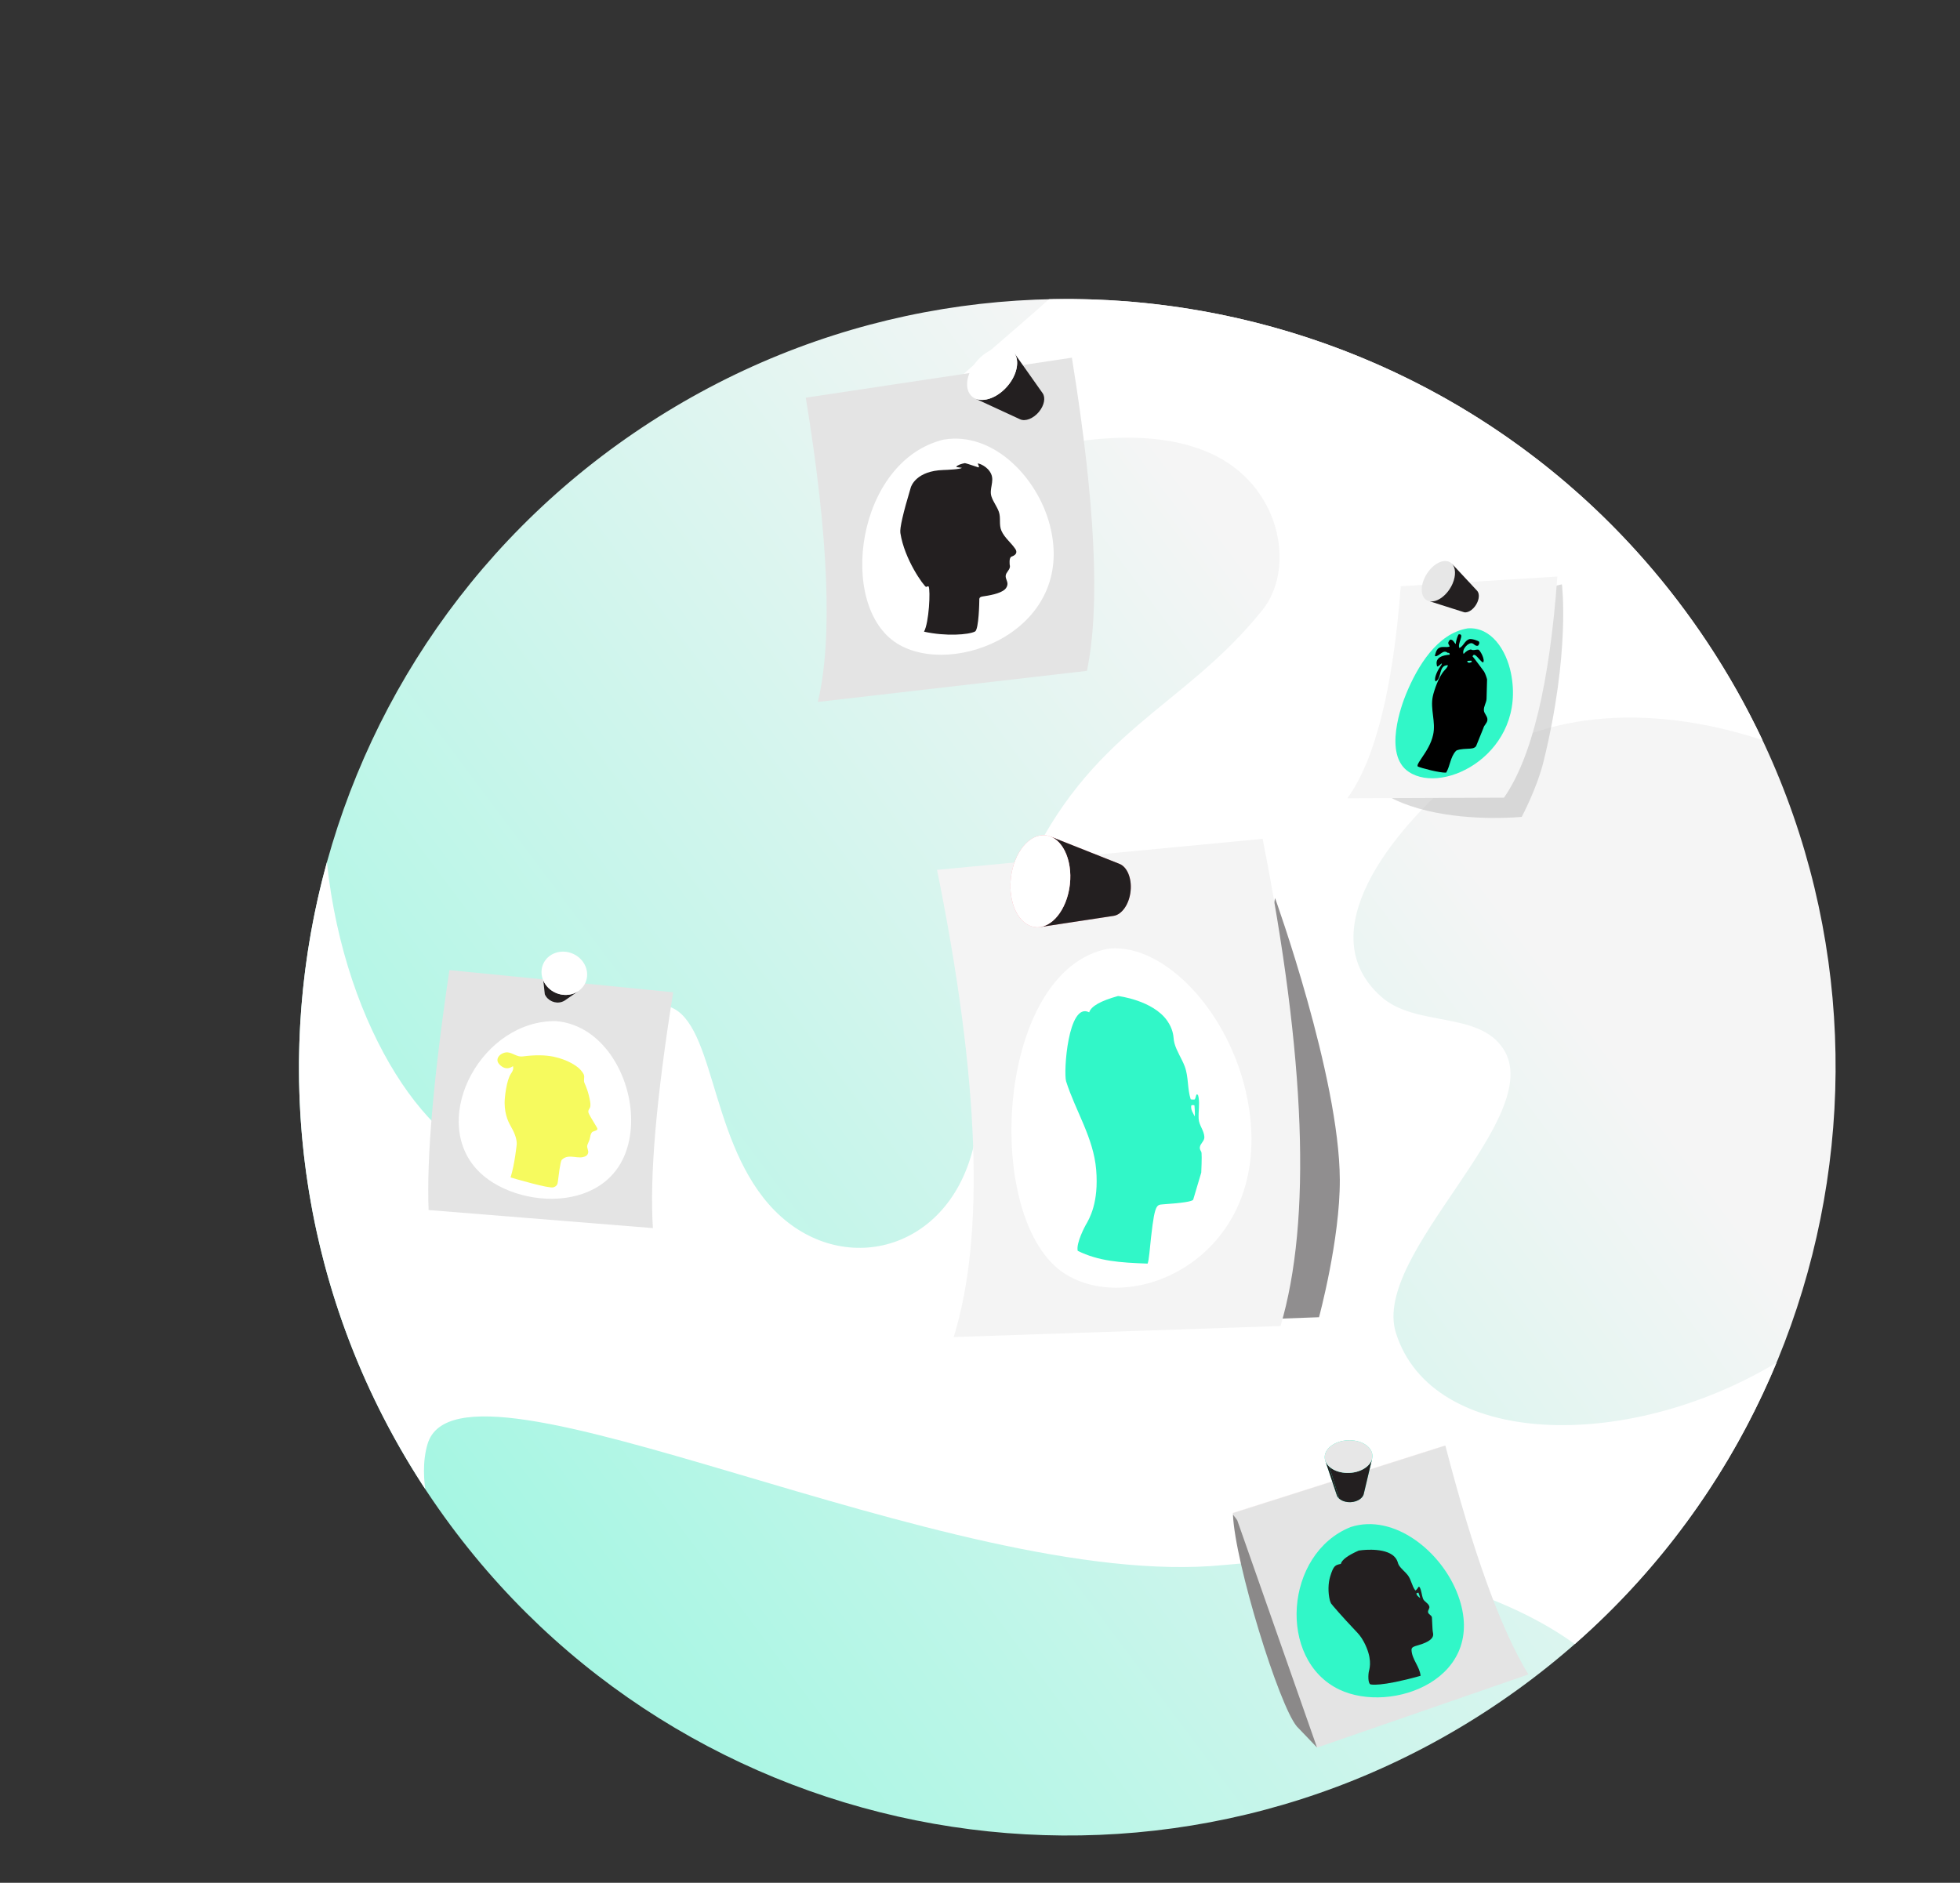 <?xml version="1.0" encoding="UTF-8"?> <svg xmlns="http://www.w3.org/2000/svg" width="967" height="929" viewBox="0 0 967 929" fill="none"><rect x="0" y="0" width="967" height="929" fill="#333333" stroke="none"/><g clip-path="url(#clip0_2185_1280)"><path d="M210.945 736.461C326.847 910.775 562.114 958.127 736.428 842.225C910.741 726.322 958.093 491.056 842.191 316.742C726.289 142.428 491.023 95.076 316.709 210.978C142.395 326.88 95.043 562.147 210.945 736.461Z" fill="url(#paint0_linear_2185_1280)"></path><path d="M261.996 830.002C233.72 802.963 201.171 745.343 210.945 712.502C227.172 657.982 468.888 785.624 603.72 772.207C686.368 763.983 748.021 790.033 776.939 811.21C821.345 772.245 854.822 724.494 876.485 672.351C802.268 716.961 706.372 714.128 688.685 657.624C676.427 618.463 763.683 551.125 741.656 517.466C729.438 498.797 698.502 506.865 681.53 491.859C645.96 460.406 686.629 410.092 720.616 381.547C756.657 351.275 812.208 346.276 869.549 365.185C861.619 348.394 852.476 332.204 842.191 316.743C767.477 204.373 643.159 144.771 517.543 147.644C485.958 176.119 434.278 215.947 442.186 228.992C452.708 246.348 538.817 198.408 596.388 223.299C631.827 238.621 639.606 280.11 622.836 300.997C583.373 350.149 537.882 359.608 505.311 431.662C478 492.081 493.812 519.294 479.256 569.72C464.677 620.222 410.878 630.279 379.26 594.153C349.246 559.86 352.543 501.284 328.374 496.188C302.231 490.676 282.049 574.556 247.601 572.655C214.149 570.809 170.168 509.476 161.281 425.468C133.021 527.714 147.6 641.191 210.945 736.46C252.438 798.864 147.131 815.306 210.945 843.502C215.725 826.845 294.259 874.554 277.996 859.002L261.996 830.002Z" fill="white"></path><path opacity="0.5" d="M730.034 297.025L770.604 288.329C770.604 288.329 774.816 321.585 761.571 375.607C758.282 389.022 750.766 403.054 750.766 403.054C750.766 403.054 727.16 405.464 704.448 400.102C679.198 394.142 674.593 383.729 674.593 383.729L696.477 302.892L730.034 297.025Z" fill="#BABABA"></path><path d="M691.095 289.257L768.345 284.48C767.398 297.623 766.14 309.763 764.575 320.887C763.006 332.032 761.127 342.163 758.94 351.264C756.748 360.388 754.244 368.482 751.431 375.529C748.619 382.576 745.475 388.617 742.03 393.569L664.748 393.875C668.185 389.129 671.313 383.359 674.131 376.581C676.941 369.824 679.445 362.062 681.64 353.313C683.831 344.584 685.715 334.868 687.292 324.178C688.866 313.508 690.135 301.864 691.095 289.256L691.095 289.257Z" fill="#F5F5F5"></path><path d="M724.156 310.043C708.995 312.465 699.225 329.007 693.7 342.457C691.677 347.379 682.239 372.366 695.061 380.864C712.643 392.518 753.194 371.026 745.484 332.302C743.16 320.63 735.665 309.22 724.156 310.043Z" fill="#31F7C8"></path><path d="M724.9 327.008C724.443 327.023 724.152 326.853 723.862 326.401C723.919 326.201 724.084 326.1 724.114 326.094C724.405 326.032 724.702 326.053 724.996 326.032C725.291 326.011 725.586 325.99 725.881 325.97C726.065 326.269 726.181 326.456 726.229 326.531C725.784 326.753 725.323 326.981 724.9 327.008ZM719.699 312.974C719.322 313.217 718.268 316.093 718.248 317.782C717.348 317.11 717.086 315.699 715.703 315.587C715.289 315.553 714.383 316.735 714.535 317.481C714.65 318.04 715.138 318.439 715.194 319.022C713.475 319.669 711.536 318.707 709.872 319.754C708.523 320.603 708.093 322.844 707.952 323.58C708.023 323.651 708.119 323.745 708.191 323.815C710.338 323.714 712.016 320.182 714.249 322.131L714.385 322.079C715.139 322.2 715.168 322.205 715.235 323.038C707.685 323.599 708.625 327.3 709.026 328.881C710.061 328.698 710.55 327.706 711.415 327.272C711.275 327.857 711.19 328.145 710.649 328.856C708.952 331.09 707.213 335.367 708.358 336.221C711.543 334.441 709.587 328.259 714.29 328.201C714.285 328.688 714.281 329.04 712.628 330.81C709.623 334.026 707.581 340.97 707.202 342.33C707.103 342.686 706.991 343.165 706.913 343.526C705.535 349.881 708.484 356.204 707.056 362.56C706.07 366.944 703.92 370.334 701.211 374.311C699.273 377.156 699.265 377.55 699.43 378.171C701.257 379.008 710.413 381.406 713.48 381.226C715.506 377.858 715.502 373.575 718.286 370.547C718.849 369.934 720.861 369.562 724.32 369.433C725.9 369.374 727.393 369.318 728.254 368.156C728.276 368.127 731.841 359.32 731.853 359.265C732.19 357.785 733.668 356.879 733.838 355.315C734.045 353.42 732.209 352.259 732.097 350.478C731.973 348.501 733.267 346.862 733.411 344.949L733.67 335.249C733.574 334.615 732.79 332.31 732.177 331.339C732.132 331.269 726.787 323.991 726.504 323.901C727.41 321.241 729.892 325.981 731.657 326.898C732.949 325.74 730.206 320.664 729.338 320.546C728.124 320.381 726.881 321.173 725.684 320.437C724.528 320.58 723.328 321.323 722.083 322.668C721.073 320.421 724.457 316.839 726.328 317.405C727.296 317.698 727.863 318.906 729.088 318.614C729.447 318.529 730.105 317.359 729.686 316.606C729.468 316.214 726.017 315 724.876 315.37C722.606 316.108 722.086 318.785 720.02 319.748C718.841 317.541 722.878 312.636 719.699 312.974Z" fill="black"></path><path d="M705.367 296.683C701.503 296.015 700.288 291.041 702.652 285.572C705.017 280.104 710.065 276.214 713.929 276.882C717.793 277.55 719.008 282.524 716.644 287.992C714.279 293.46 709.231 297.351 705.367 296.683Z" fill="#E7E7E7"></path><path d="M716.36 278.179C720.489 282.61 724.619 287.041 728.748 291.472C729.794 292.594 729.921 294.775 728.91 297.113C727.551 300.256 724.649 302.493 722.428 302.109L705.365 296.682C709.229 297.35 714.277 293.459 716.642 287.992C718.401 283.924 718.179 280.13 716.36 278.179Z" fill="#231F20"></path><path opacity="0.5" d="M629.083 443.144C629.083 443.144 660.796 531.242 661.022 582.015C661.154 611.59 650.76 649.933 650.76 649.933L617.519 651.148L591.505 625.777L629.082 443.145L629.083 443.144Z" fill="#231F20"></path><path d="M462.308 429.202L622.944 413.887C628.271 440.929 632.446 466.219 635.473 489.746C638.497 513.255 640.377 535.028 641.113 555.046C641.85 575.07 641.445 593.357 639.892 609.886C638.338 626.437 635.634 641.242 631.774 654.27L470.521 659.723C474.402 647.224 477.134 633.022 478.724 617.146C480.312 601.29 480.762 583.749 480.076 564.545C479.391 545.345 477.569 524.466 474.612 501.925C471.653 479.367 467.553 455.121 462.308 429.203L462.308 429.202Z" fill="#F4F4F4"></path><path d="M547.326 468.005C490.671 477.896 484.282 603.22 525.852 628.778C561.431 650.654 630.718 617.172 615.208 541.185C606.779 499.886 575.058 465.69 547.326 468.005Z" fill="white"></path><path d="M589.485 550.884C589.058 550.032 588.529 549.231 588.159 548.35C587.864 547.646 587.706 547.056 587.687 546.598C587.635 545.26 587.63 545.15 589.267 545.334C589.355 545.479 589.611 549.192 589.485 550.884ZM551.601 491.447C543.051 493.81 538.307 496.492 537.368 499.493C526.937 494.089 524.61 529.222 525.992 533.567C530.647 548.202 539.519 561.404 540.82 577.18C542.153 593.34 537.562 601.183 535.602 604.533C535.553 604.616 530.806 613.268 531.71 617.174C542.037 622.263 552.517 622.997 566.193 623.479C566.527 622.621 566.825 620.871 567.087 618.23C569.444 594.529 570.16 594.48 573.599 594.248C583.393 593.586 588.425 592.8 588.696 591.89L592.659 578.564C592.945 572.199 592.944 568.773 592.654 568.284C592.133 567.407 591.895 566.863 591.958 566.143C592.131 564.18 594.285 563.083 594.196 561.007C594.057 557.741 591.523 555.225 591.367 551.964C591.203 548.512 591.893 545.06 591.366 541.609C591.301 541.181 591.154 540.617 591.021 540.205C590.827 540.132 590.568 540.035 590.372 539.962C589.91 540.75 589.939 541.717 589.443 542.492C588.947 542.596 588.288 542.581 587.465 542.446C585.722 537.154 586.473 531.408 584.5 526.159C583.035 522.263 580.569 518.811 579.441 514.764C579.162 513.761 579.091 512.968 579.015 512.128C578.914 510.994 578.604 507.546 575.839 503.612C568.747 493.527 551.75 491.435 551.601 491.447Z" fill="#31F7C8"></path><path d="M557.774 439.858C558.593 432.665 555.51 426.408 550.889 425.882C546.268 425.357 541.859 430.762 541.04 437.955C540.222 445.147 543.305 451.405 547.926 451.93C552.547 452.456 556.956 447.051 557.774 439.858Z" fill="#FD98A4"></path><path d="M552.308 426.241C551.782 426.032 551.229 425.903 550.653 425.864C546.011 425.541 541.69 431.119 541.002 438.324C540.313 445.528 543.519 451.631 548.161 451.955L511.121 457.482C503.049 456.919 497.477 446.308 498.674 433.781C499.871 421.254 507.384 411.554 515.455 412.116C516.455 412.185 517.416 412.409 518.332 412.772C529.658 417.261 540.984 421.751 552.309 426.24L552.308 426.241Z" fill="#FD98A4"></path><path d="M513.253 457.398C512.549 457.504 511.835 457.536 511.117 457.486L548.158 451.959C548.571 451.988 548.981 451.97 549.387 451.908C548.302 452.073 546.857 452.292 545.774 452.458C545.232 452.54 544.509 452.649 543.967 452.732C542.883 452.897 541.438 453.116 540.355 453.282C539.272 453.447 537.825 453.666 536.742 453.831C536.2 453.914 535.478 454.023 534.936 454.106C533.851 454.27 532.406 454.49 531.323 454.655C530.24 454.82 528.793 455.039 527.71 455.204C527.168 455.287 526.446 455.396 525.904 455.479C524.819 455.643 523.374 455.863 522.291 456.028C521.208 456.193 519.761 456.412 518.678 456.578C518.136 456.66 517.414 456.769 516.872 456.852C515.787 457.017 514.342 457.236 513.259 457.402L513.253 457.398Z" fill="#FD98A4"></path><path d="M549.389 451.905C548.304 452.069 546.859 452.289 545.776 452.454C545.234 452.537 544.512 452.646 543.97 452.729C542.885 452.893 541.44 453.113 540.357 453.278C539.274 453.443 537.827 453.662 536.744 453.827C536.202 453.91 535.48 454.019 534.938 454.102C533.853 454.267 532.408 454.486 531.325 454.651C530.242 454.817 528.795 455.036 527.712 455.201C527.17 455.284 526.448 455.393 525.906 455.475C524.821 455.64 523.376 455.86 522.293 456.025C521.21 456.19 519.763 456.409 518.68 456.574C518.138 456.657 517.416 456.766 516.874 456.849C515.789 457.013 514.344 457.233 513.261 457.398C520.482 456.301 526.816 447.235 527.906 435.822C528.954 424.846 524.806 415.342 518.335 412.778C529.662 417.267 540.987 421.756 552.312 426.245C556.034 427.72 558.419 433.187 557.816 439.499C557.189 446.063 553.547 451.277 549.393 451.908L549.389 451.905Z" fill="#231F20"></path><path d="M527.834 436.454C529.257 423.948 523.898 413.069 515.864 412.155C507.829 411.24 500.163 420.638 498.74 433.144C497.317 445.651 502.677 456.53 510.711 457.444C518.745 458.358 526.412 448.961 527.834 436.454Z" fill="white"></path><path d="M221.716 478.658L332.12 489.598C330.029 502.684 328.255 514.915 326.796 526.29C325.339 537.65 324.194 548.172 323.362 557.851C322.53 567.531 322.009 576.381 321.802 584.392C321.593 592.415 321.698 599.61 322.12 605.961L211.466 597.046C211.202 590.597 211.22 583.287 211.517 575.131C211.813 566.987 212.388 557.988 213.241 548.14C214.093 538.294 215.225 527.585 216.635 516.022C218.047 504.442 219.741 491.987 221.716 478.658Z" fill="#E4E4E4"></path><path d="M274.383 503.838C238.138 503.187 212.191 550.667 234.722 576.413C253.657 598.052 307.839 600.405 311.241 556.667C313.059 533.295 298.369 505.85 274.383 503.838Z" fill="white"></path><path d="M250.377 519.239C247.233 519.125 243.819 522.253 246.234 525C247.689 526.656 250.058 528.18 253.088 526.043C253.137 526.312 253.19 526.674 253.203 526.948C253.257 528.047 252.506 529.146 252.103 529.736C249.866 533.013 248.939 541.551 248.964 544.243C249.022 550.491 251.103 554.157 252.347 556.347C254.097 559.431 254.997 562.244 254.948 564.484C254.947 564.557 253.937 574.518 251.902 580.964C253.821 581.532 270.714 586.49 272.941 585.854C274.958 585.279 275.112 584.014 275.248 582.897C276.466 572.906 276.904 572.505 277.329 572.117C280.876 568.872 285.464 572.526 289.169 570.331C289.359 570.219 289.832 569.87 290.114 569.065C290.611 567.648 289.305 566.373 289.791 564.956C290.2 563.763 290.892 562.673 291.081 561.4C291.346 559.618 291.834 558.602 292.545 558.355C294.888 557.54 295.189 557.435 294.235 555.887C291.772 551.891 290.467 549.587 290.319 548.975C290.11 548.109 290.48 547.536 290.638 547.29C291.292 546.278 291.764 545.546 290.512 540.482C290.009 538.445 289.286 536.385 288.363 534.358C287.759 533.031 288.56 531.595 288.046 530.261C287.978 530.085 287.324 528.495 285.213 526.731C284.474 526.114 280.425 522.954 273.31 521.424C269.087 520.516 263.89 520.459 257.863 521.255C255.088 521.622 252.994 519.458 250.375 519.239" fill="#F6FA5E"></path><path d="M285.398 488.987C283.188 490.512 280.978 492.037 278.768 493.562C278.324 493.869 277.826 494.123 277.279 494.311C273.985 495.447 270.186 493.777 268.793 490.582L268.055 483.805C270.476 489.361 277.081 492.264 282.809 490.29C283.759 489.962 284.626 489.521 285.398 488.988L285.398 488.987Z" fill="#231F20"></path><path d="M268.051 483.802C265.63 478.246 268.311 472.141 274.038 470.166C279.766 468.192 286.372 471.095 288.793 476.651C291.214 482.207 288.533 488.312 282.806 490.287C277.078 492.262 270.472 489.358 268.051 483.802Z" fill="white"></path><path d="M607.947 746.597L712.826 713.261L713.083 713.258L608.183 746.603L607.947 746.597Z" fill="#F7DBDA"></path><path d="M608.187 746.601L713.088 713.256C716.54 726.566 719.983 738.896 723.413 750.243C726.84 761.582 730.259 771.954 733.667 781.352C737.077 790.755 740.48 799.196 743.874 806.662C747.274 814.143 750.668 820.655 754.054 826.186L649.739 862.299C646.439 856.581 643.097 849.87 639.716 842.181C636.341 834.507 632.923 825.848 629.465 816.215C626.008 806.588 622.507 795.975 618.963 784.384C615.417 772.784 611.825 760.189 608.187 746.601Z" fill="#E4E4E4"></path><path d="M666.374 753.459C633.76 766.502 630.066 818.948 660.728 833.626C686.572 845.997 734.357 828.331 719.419 787.287C711.569 765.717 687.853 746.519 666.374 753.459Z" fill="#31F7C8"></path><path d="M700.671 788.525C700.279 788.183 699.841 787.896 699.477 787.521C699.194 787.229 699.013 786.968 698.941 786.744C698.735 786.103 698.713 786.036 699.804 785.834C700.128 786.663 700.542 787.801 700.671 788.525ZM670.345 765.066C664.935 767.466 661.991 769.66 661.511 771.649C658.762 772.233 657.932 772.41 656.258 777.902C655.238 781.249 655.166 785.796 656.075 789.487C656.109 789.625 656.296 790.349 656.657 791.097C656.821 791.438 662.539 798.107 668.722 804.569C670.121 806.03 671.441 807.41 672.851 810.061C677.063 817.98 675.859 822.726 675.406 824.512C674.99 826.154 674.83 830.553 676.14 831.08C676.179 831.096 680.657 832.509 700.875 826.86C700.433 822.276 696.661 818.871 696.401 814.222C696.319 812.75 697.329 812.455 700.028 811.666C705.117 810.179 707.455 808.274 707.043 805.951C706.914 805.222 706.793 804.534 706.76 803.84L706.464 798.071C706.293 796.864 704.765 796.658 704.556 795.481C704.369 794.436 705.503 793.672 705.167 792.595C704.634 790.885 702.617 790.377 702.026 788.714C701.397 786.941 701.361 785 700.491 783.296C700.439 783.195 700.33 783.082 700.262 782.991C700.145 782.977 699.989 782.958 699.872 782.944C699.176 784.101 698.64 784.698 698.265 784.735C696.505 782.454 696.292 779.407 694.503 777.14C693.153 775.429 691.333 774.137 690.16 772.267C689.905 771.86 689.743 771.301 689.656 771C689.091 769.051 687.857 767.856 686.922 767.197C681.382 763.294 670.438 765.036 670.346 765.067" fill="#231F20"></path><path d="M660.677 739.426C658.471 737.411 659.13 734.496 662.149 732.914C665.167 731.332 669.402 731.683 671.608 733.698C673.813 735.712 673.154 738.628 670.136 740.209C667.117 741.791 662.882 741.441 660.677 739.426Z" fill="#31F7C8"></path><path d="M672.822 737.154C673.104 735.964 672.721 734.717 671.607 733.7C669.402 731.686 665.167 731.335 662.148 732.916C659.899 734.095 658.959 736.013 659.539 737.749C658.498 734.634 657.458 731.519 656.418 728.405C656.333 728.15 656.219 727.81 656.134 727.555C655.661 726.139 655.188 724.724 654.715 723.308C654.545 722.798 654.318 722.118 654.148 721.608C654.063 721.354 653.964 721.008 653.864 720.759C652.856 717.742 654.49 714.406 658.4 712.357C663.648 709.606 671.011 710.216 674.846 713.719C676.783 715.488 677.449 717.656 676.958 719.724C675.579 725.533 674.2 731.343 672.821 737.153L672.822 737.154Z" fill="#31F7C8"></path><path d="M659.538 737.751C657.647 732.088 655.755 726.425 653.863 720.762C654.208 721.794 654.862 722.788 655.84 723.682L660.675 739.431C660.113 738.917 659.736 738.346 659.538 737.751Z" fill="#231F20"></path><path d="M676.962 719.721C675.583 725.531 674.204 731.341 672.825 737.15C672.549 738.316 671.633 739.426 670.138 740.209C667.119 741.791 662.884 741.44 660.679 739.425L655.844 723.676C659.678 727.178 667.042 727.789 672.29 725.038C674.888 723.676 676.481 721.747 676.962 719.72L676.962 719.721Z" fill="#231F20"></path><path d="M655.84 723.681C652.005 720.178 653.152 715.109 658.4 712.359C663.648 709.608 671.012 710.218 674.846 713.721C678.681 717.224 677.535 722.293 672.286 725.043C667.038 727.794 659.675 727.184 655.84 723.681Z" fill="#E7E7E7"></path><path d="M639.868 851.908C631.063 841.675 609.245 771.116 608.294 747.271L610.412 750.113L649.758 862.216L639.868 851.908Z" fill="#8B8989"></path></g><path d="M397.548 196.216L528.83 176.482C531.716 194.272 534.036 210.834 535.788 226.157C537.542 241.49 538.732 255.599 539.355 268.47C539.979 281.361 540.035 293.023 539.522 303.438C539.007 313.879 537.918 323.078 536.25 331.011L403.493 346.35C405.345 338.625 406.604 329.675 407.273 319.521C407.941 309.393 408.022 298.058 407.522 285.533C407.022 273.027 405.939 259.323 404.278 244.435C402.617 229.556 400.373 213.479 397.548 196.216Z" fill="#E4E4E4"></path><path d="M465.623 216.893C422.496 227.26 412.84 298.812 442.552 317.469C470.208 334.834 531.637 310.882 517.876 258.792C511.721 235.498 489.994 212.855 465.624 216.894" fill="white"></path><path d="M475.972 228.521C474.449 228.821 472.475 229.38 471.719 230.339C472.636 230.668 473.615 230.63 474.554 230.829C473.829 231.571 467.363 231.841 465.398 231.906C452.186 232.344 449.598 239.704 449.346 240.542C445.562 253.142 443.851 260.618 444.213 262.97C446.246 276.179 455.795 289.134 456.899 289.607C457.363 289.335 457.781 289.249 458.151 289.35C459.125 291.282 458.353 307.212 455.884 311.672C466.59 314.057 477.94 313.216 481.05 311.59C482.961 310.59 483.163 296.478 483.156 296.34C483.097 295.235 483.179 294.546 484.819 294.299C487.802 293.849 493.352 293.01 495.786 290.805C496.649 290.023 496.89 289.086 496.981 288.733C497.417 287.038 495.965 285.634 496.184 283.973C496.398 282.342 498.046 281.391 498.244 279.753C498.278 279.477 498.299 279.08 498.183 278.825C498.168 278.791 497.673 275.102 499.076 274.632C502.304 273.549 501.44 271.627 500.919 270.852C498.821 267.729 495.633 265.402 494.076 261.884C492.745 258.88 493.872 255.573 492.806 252.536C491.874 249.881 490.018 247.651 489.147 244.969C487.954 241.29 490.632 237.598 489.023 233.919C487.358 230.111 483.04 228.588 482.374 228.686C482.559 229.203 482.828 229.686 483.02 230.2C482.948 230.329 482.852 230.501 482.78 230.63C478.495 229.185 476.226 228.483 475.972 228.524" fill="#231F20"></path><path d="M503.287 206.889C502.621 206.582 501.734 206.172 501.068 205.864C500.736 205.71 500.292 205.505 499.96 205.351C499.294 205.044 498.407 204.634 497.741 204.326C497.075 204.019 496.188 203.609 495.522 203.301C495.189 203.148 494.746 202.942 494.413 202.789C493.748 202.482 492.86 202.072 492.195 201.764C491.529 201.457 490.642 201.047 489.976 200.739C489.643 200.585 489.2 200.38 488.867 200.226C488.201 199.919 487.314 199.509 486.648 199.201C485.983 198.894 485.095 198.484 484.43 198.176C484.097 198.023 483.654 197.817 483.321 197.664C482.655 197.357 481.768 196.946 481.102 196.639C485.538 198.687 492.421 196.076 497.248 190.268C501.889 184.682 503.088 177.993 500.427 174.225L514.395 194C515.925 196.167 515.236 200.012 512.567 203.223C509.792 206.562 505.835 208.063 503.285 206.886L503.287 206.889Z" fill="#231F20"></path><path d="M496.979 190.59C502.397 184.307 503.428 176.424 499.283 172.982C495.138 169.54 487.386 171.842 481.969 178.125C476.552 184.407 475.52 192.29 479.665 195.732C483.81 199.175 491.562 196.872 496.979 190.59Z" fill="white"></path><defs><linearGradient id="paint0_linear_2185_1280" x1="639.208" y1="310.115" x2="-543.034" y2="1195.24" gradientUnits="userSpaceOnUse"><stop stop-color="#F5F5F5"></stop><stop offset="1" stop-color="#31F7C8"></stop></linearGradient><clipPath id="clip0_2185_1280"><rect width="842.493" height="758.048" fill="white" transform="translate(632.332 1.119) rotate(56.38)"></rect></clipPath></defs></svg> 